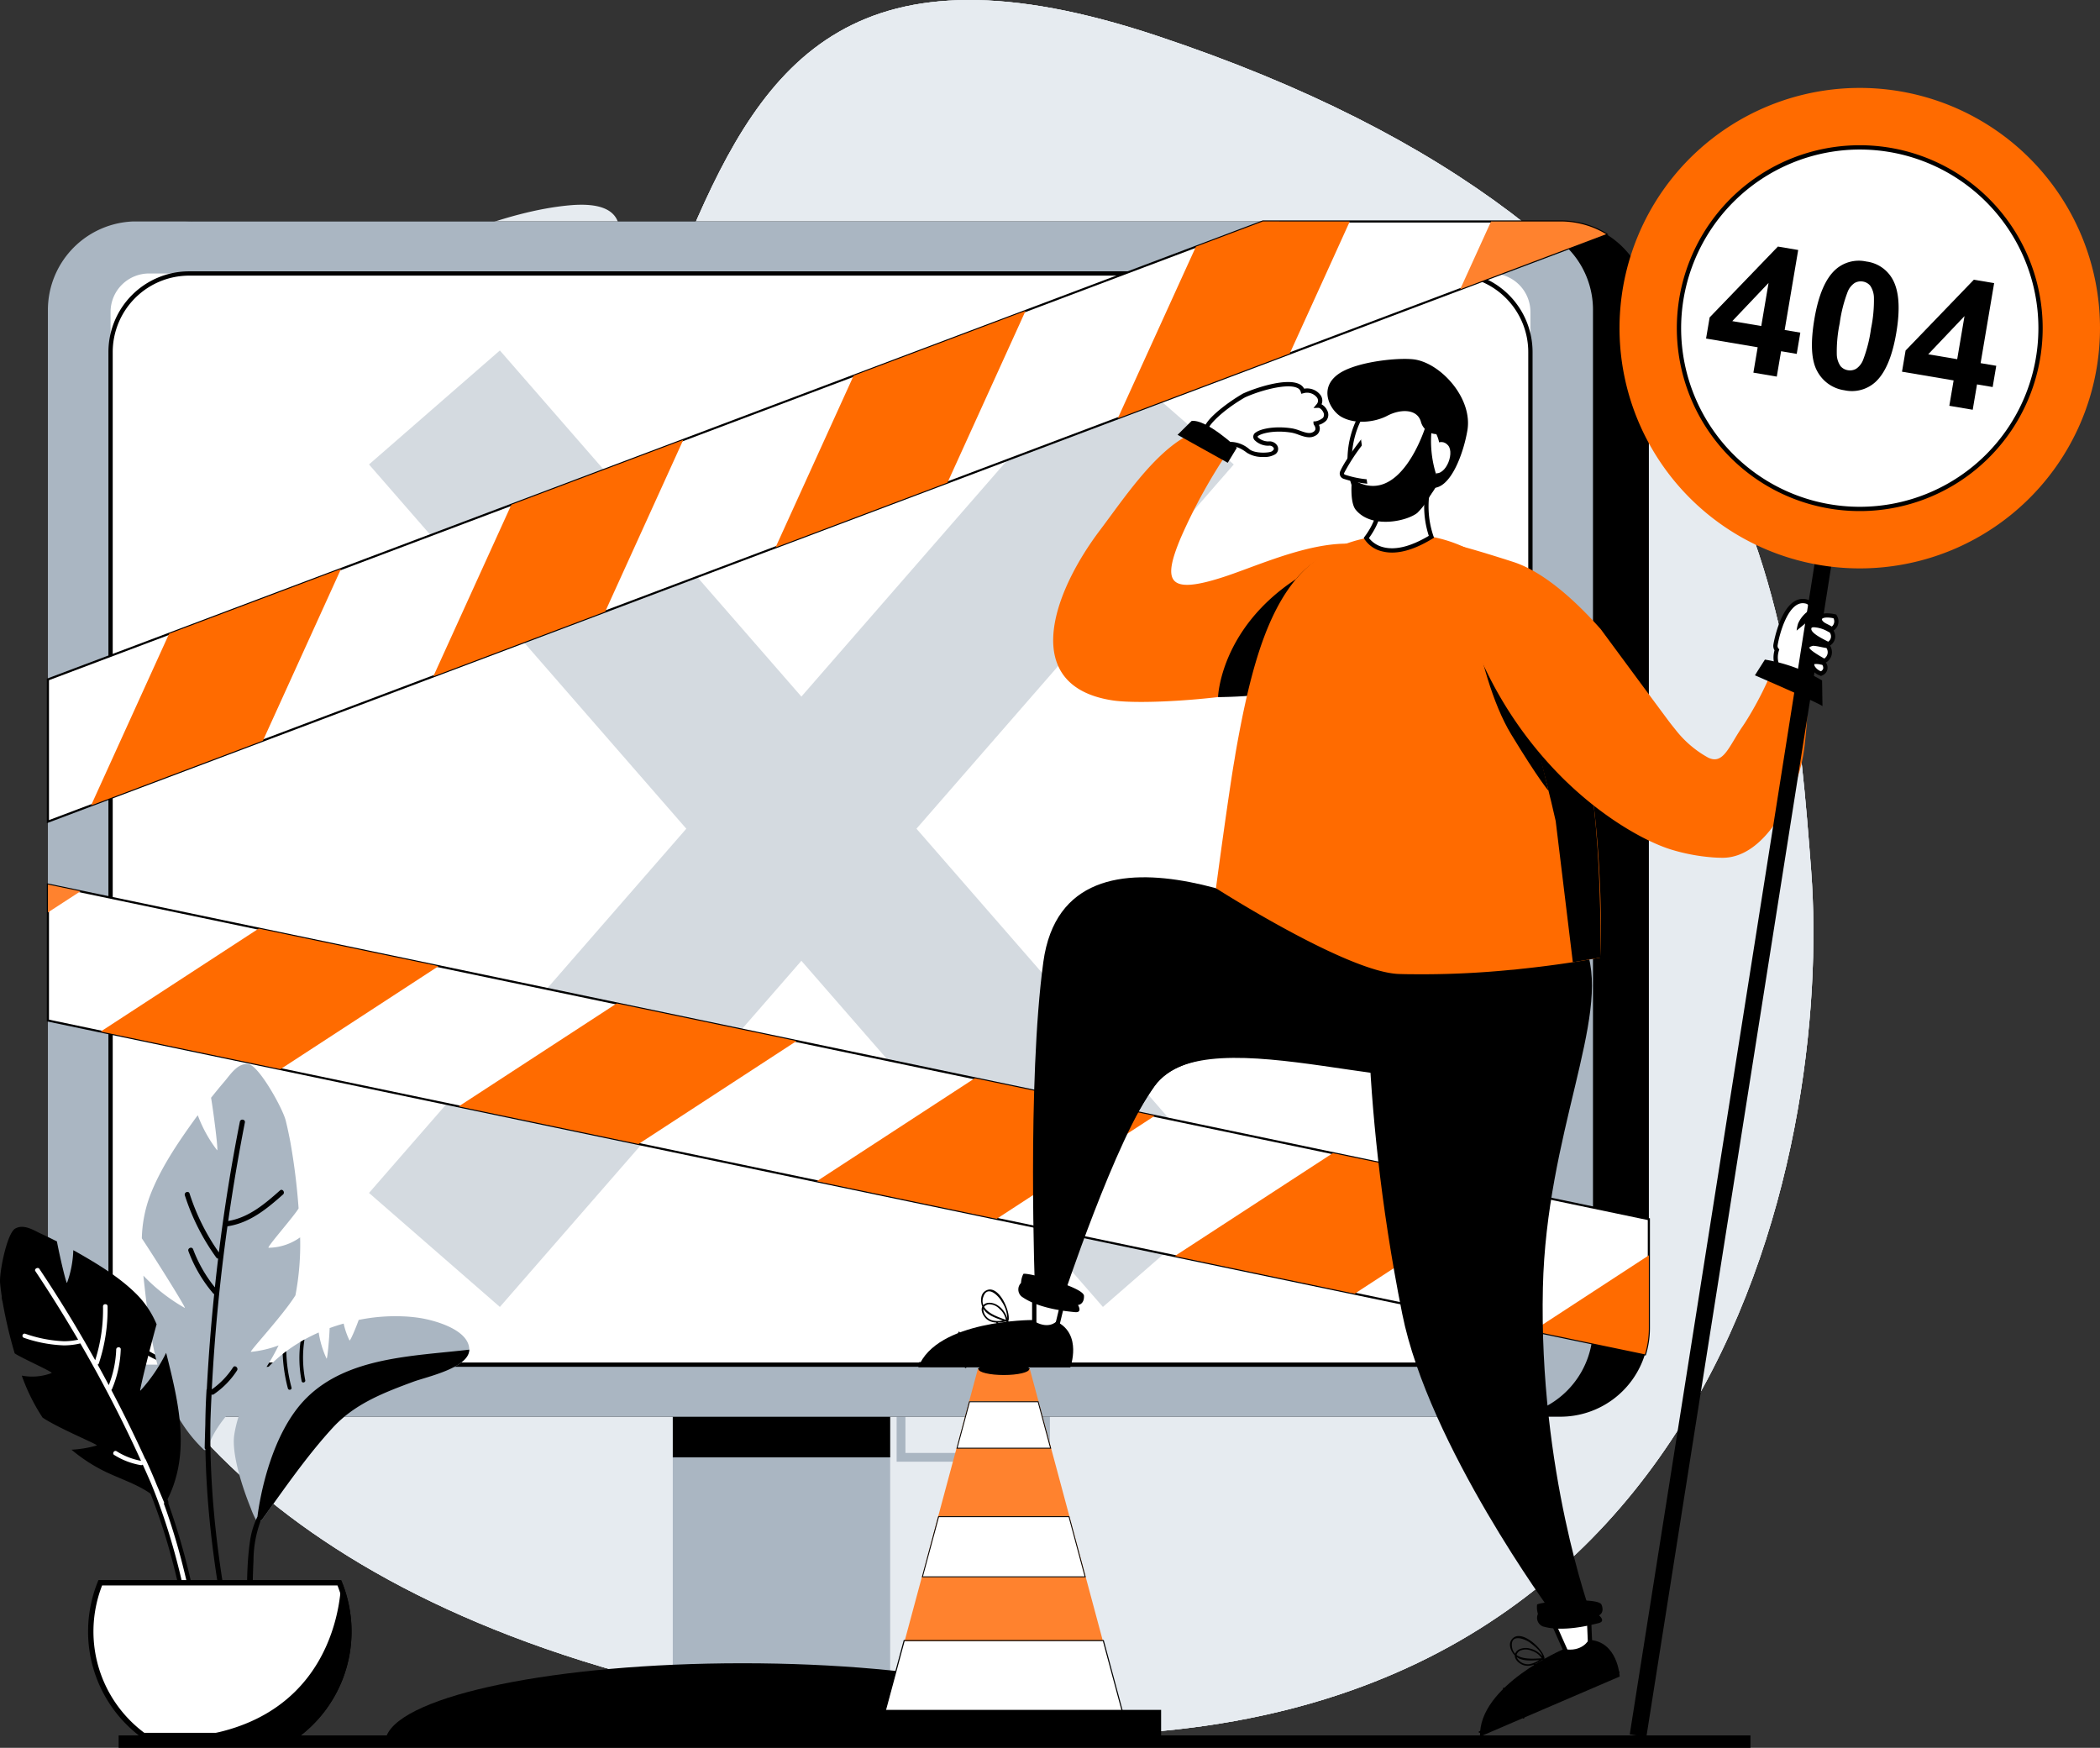 <svg id="Group_1236" data-name="Group 1236" xmlns="http://www.w3.org/2000/svg" xmlns:xlink="http://www.w3.org/1999/xlink" width="498.453" height="414.869" viewBox="0 0 498.453 414.869">
  <rect x="0" y="0" width="498.453" height="414.869" fill="#333333" stroke="none"/>
  <defs>
    <clipPath id="clip-path">
      <rect id="Rectangle_687" data-name="Rectangle 687" width="498.453" height="414.869" fill="none"/>
    </clipPath>
    <clipPath id="clip-path-3">
      <rect id="Rectangle_682" data-name="Rectangle 682" width="205.263" height="227.039" fill="none"/>
    </clipPath>
  </defs>
  <g id="Group_1235" data-name="Group 1235" clip-path="url(#clip-path)">
    <g id="Group_1234" data-name="Group 1234">
      <g id="Group_1233" data-name="Group 1233" clip-path="url(#clip-path)">
        <path id="Path_690" data-name="Path 690" d="M16.463,213.309c-19.893,37.961-5.285,73.909,2.865,94.022,16.8,41.467,73.17,94.61,208.31,103.885,174.028,11.942,200.435-139.344,195.519-204.5S410.688,56.051,267.885,8.507s-86.824,117.566-196.707,166c-19.511,8.6-44.743,19.772-54.716,38.8" transform="translate(6.74 0.001)" fill="#e6ebf0"/>
        <path id="Path_691" data-name="Path 691" d="M16.463,213.309c-19.893,37.961-5.285,73.909,2.865,94.022,16.8,41.467,73.17,94.61,208.31,103.885,174.028,11.942,200.435-139.344,195.519-204.5S410.688,56.051,267.885,8.507s-86.824,117.566-196.707,166c-19.511,8.6-44.743,19.772-54.716,38.8" transform="translate(6.74 0.001)" fill="#e6ebf0"/>
        <path id="Path_692" data-name="Path 692" d="M17.457,119.708a11.454,11.454,0,0,0,9.436,6.967c16.324,1.6,39.876-5.316,64.227-35.925,27.225-34.221,57.06-69.519,27.831-66.786S41.434,54.44,23.933,83.473c-10.748,17.832-9.24,29.719-6.475,36.235" transform="translate(16.076 24.785)" fill="#e6ebf0"/>
        <path id="Path_693" data-name="Path 693" d="M16.463,213.309c-19.893,37.961-5.285,73.909,2.865,94.022,16.8,41.467,73.17,94.61,208.31,103.885,174.028,11.942,200.435-139.344,195.519-204.5S410.688,56.051,267.885,8.507s-86.824,117.566-196.707,166c-19.511,8.6-44.743,19.772-54.716,38.8" transform="translate(6.74 0.001)" fill="#e6ebf0"/>
        <rect id="Rectangle_678" data-name="Rectangle 678" width="387.328" height="2.943" transform="translate(28.16 411.926)"/>
        <path id="Path_694" data-name="Path 694" d="M73.782,147.551H37.408V127.619H73.782Zm-34.29-2.086H71.7V129.7h-32.2Z" transform="translate(38.931 132.815)" fill="#aab6c2"/>
        <path id="Path_695" data-name="Path 695" d="M61.574,156.3H25.2V136.364H61.574Zm-34.29-2.086h32.2V138.448h-32.2Z" transform="translate(26.226 141.916)" fill="#aab6c2"/>
        <path id="Path_696" data-name="Path 696" d="M117.738,63.615H81.364V43.683h36.374Zm-34.29-2.084h32.2V45.769h-32.2Z" transform="translate(84.677 45.462)" fill="#aab6c2"/>
        <path id="Path_697" data-name="Path 697" d="M149.066,171.438H112.692V151.506h36.374Zm-34.29-2.086h32.2V153.59h-32.2Z" transform="translate(117.28 157.674)" fill="#aab6c2"/>
        <path id="Path_698" data-name="Path 698" d="M132.244,171.438H95.87V151.506h36.374Zm-34.29-2.086h32.2V153.59h-32.2Z" transform="translate(99.773 157.674)" fill="#aab6c2"/>
        <path id="Path_699" data-name="Path 699" d="M140.664,180.183H104.29V160.251h36.374ZM106.376,178.1h32.2V162.335h-32.2Z" transform="translate(108.536 166.776)" fill="#aab6c2"/>
        <path id="Path_700" data-name="Path 700" d="M134.542,108.178H98.166V88.246h36.376Zm-34.29-2.086h32.207V90.33H100.252Z" transform="translate(102.163 91.839)" fill="#aab6c2"/>
        <path id="Path_701" data-name="Path 701" d="M146.748,116.923H110.374V96.991h36.374Zm-34.288-2.086h32.2V99.075h-32.2Z" transform="translate(114.868 100.94)" fill="#aab6c2"/>
        <path id="Path_702" data-name="Path 702" d="M204.7,75.088H168.327V55.156H204.7ZM170.411,73h32.2V57.24h-32.2Z" transform="translate(175.18 57.402)" fill="#aab6c2"/>
        <path id="Path_703" data-name="Path 703" d="M187.878,75.088H151.5V55.156h36.374ZM153.59,73h32.2V57.24h-32.2Z" transform="translate(157.672 57.402)" fill="#aab6c2"/>
        <path id="Path_704" data-name="Path 704" d="M196.3,83.833H159.925V63.9H196.3Zm-34.29-2.084h32.2V65.987h-32.2Z" transform="translate(166.436 66.503)" fill="#aab6c2"/>
        <rect id="Rectangle_679" data-name="Rectangle 679" width="51.595" height="144.978" transform="translate(159.69 256.304)" fill="#aab6c2"/>
        <rect id="Rectangle_680" data-name="Rectangle 680" width="51.595" height="24.217" transform="translate(159.69 321.71)"/>
        <path id="Path_705" data-name="Path 705" d="M213.913,210.669c-3.9-9.646-40.218-17.209-84.475-17.209s-80.58,7.563-84.473,17.209Z" transform="translate(46.795 201.337)"/>
        <path id="Path_706" data-name="Path 706" d="M378.8,46.778V288.44a21.687,21.687,0,0,1-.918,6.226h-.02a21,21,0,0,1-20.081,14.8H33.1a20.486,20.486,0,0,1-7.612-1.428A21,21,0,0,1,12.082,288.44V46.778A20.951,20.951,0,0,1,20.1,30.269,20.651,20.651,0,0,1,31.834,25.8a12.541,12.541,0,0,1,1.267-.043H357.779a20.544,20.544,0,0,1,10.877,3.022h.02a21.1,21.1,0,0,1,10.122,18" transform="translate(12.574 26.808)"/>
        <path id="Path_707" data-name="Path 707" d="M372.309,46.778V288.44a18.987,18.987,0,0,1-.327,3.594,20.976,20.976,0,0,1-20.346,17.428,2.461,2.461,0,0,1-.367.018H26.612a21.019,21.019,0,0,1-20.448-16.1,20.712,20.712,0,0,1-.592-4.939V46.778A21.033,21.033,0,0,1,25.061,25.8c.51-.043,1.02-.043,1.551-.043H351.269a20.946,20.946,0,0,1,15.122,6.43h.02a20.864,20.864,0,0,1,5.9,14.589" transform="translate(5.799 26.808)" fill="#aab6c2"/>
        <path id="Rectangle_681" data-name="Rectangle 681" d="M9.137,0H327.875a9.137,9.137,0,0,1,9.137,9.137V249.87a9.137,9.137,0,0,1-9.137,9.137H9.138A9.138,9.138,0,0,1,0,249.869V9.137A9.137,9.137,0,0,1,9.137,0Z" transform="translate(26.246 64.914)" fill="#fff"/>
        <path id="Path_708" data-name="Path 708" d="M331.487,32.58a18.159,18.159,0,0,1,18.136,18.138V272.43a18.159,18.159,0,0,1-18.136,18.138H31.767a18.156,18.156,0,0,1-18.136-18.136V50.716A18.156,18.156,0,0,1,31.767,32.58Zm0-1.02H31.767A19.157,19.157,0,0,0,12.611,50.716V272.432a19.157,19.157,0,0,0,19.156,19.156h299.72a19.157,19.157,0,0,0,19.156-19.158V50.718A19.157,19.157,0,0,0,331.487,31.56" transform="translate(13.124 32.845)"/>
        <g id="Group_1232" data-name="Group 1232" transform="translate(87.584 83.184)" opacity="0.5">
          <g id="Group_1231" data-name="Group 1231">
            <g id="Group_1230" data-name="Group 1230" clip-path="url(#clip-path-3)">
              <path id="Path_709" data-name="Path 709" d="M248.181,67.821l-31.064-27.06L145.55,122.923,73.984,40.762,42.918,67.821l75.315,86.461L42.918,240.741,73.984,267.8l71.566-82.159L217.118,267.8l31.064-27.06-75.313-86.459Z" transform="translate(-42.918 -40.762)" fill="#aab6c2"/>
            </g>
          </g>
        </g>
        <path id="Path_710" data-name="Path 710" d="M385.573,182.314v25.856a21.687,21.687,0,0,1-.918,6.226h-.02l-12.652-2.633-13.938-2.92-2.918-.612-39.386-8.245-42.692-8.918-42.263-8.836h-.02l-25.284-5.285-17.407-3.653h-.02l-34.162-7.142-8.1-1.694h-.02l-42.692-8.918h-.02L60.794,146.7h-.02l-40.835-8.53-1.082-.222-.735-.163H18.1l-12.53-2.633V102.889l7.693,1.612h.02l5.571,1.165,1.082.222,35.672,7.449,42.671,8.918,42.284,8.857h.041l21.285,4.449,21.366,4.469h.02l42.284,8.836,42.671,8.938h.041l42.284,8.836,42.692,8.92h.02l4.694.978,14.346,3Z" transform="translate(5.799 107.078)" fill="#fff"/>
        <path id="Path_711" data-name="Path 711" d="M384.974,214.807l-.261-.006L355.2,208.636,5.448,135.517v-32.78l380.508,79.529v26.062a22,22,0,0,1-.929,6.3Zm-379.02-79.7,14.165,2.977L384.6,214.262a21.517,21.517,0,0,0,.845-5.934v-25.65L5.954,103.357Z" transform="translate(5.67 106.92)"/>
        <path id="Path_712" data-name="Path 712" d="M175.2,134.344l-37.5,24.442L95,149.86l37.5-24.442Z" transform="translate(98.865 130.524)" fill="#ff6b00"/>
        <path id="Path_713" data-name="Path 713" d="M133.539,125.635l-37.5,24.442-42.682-8.922,37.5-24.442Z" transform="translate(55.526 121.465)" fill="#ff6b00"/>
        <path id="Path_714" data-name="Path 714" d="M91.895,116.93l-37.5,24.442-42.682-8.924,37.5-24.44Z" transform="translate(12.188 112.405)" fill="#ff6b00"/>
        <path id="Path_715" data-name="Path 715" d="M13.287,104.491v.02h-.022l-7.691,5v-6.632Z" transform="translate(5.8 107.068)" fill="#ff822e"/>
        <path id="Path_716" data-name="Path 716" d="M205.821,146.009v17.285a21.687,21.687,0,0,1-.918,6.226h-.02l-12.652-2.633-13.938-2.92,14.265-9.306Z" transform="translate(185.551 151.954)" fill="#ff6b00"/>
        <path id="Path_717" data-name="Path 717" d="M216.839,143.047l-37.5,24.442-42.7-8.928,37.519-24.436Z" transform="translate(142.204 139.586)" fill="#ff6b00"/>
        <path id="Path_718" data-name="Path 718" d="M375.432,28.779l-9.02,3.408h-.022l-19.305,7.283h-.018l-6.285,2.388L300.332,57.1,259.517,72.491,219.134,87.715h-.022L178.3,103.122l-40.425,15.224-.02.018L97.058,133.752h-.02L56.63,148.975h-.018L43.041,154.1l-23.1,8.716-1.082.408-3.043,1.141L5.573,168.221V134.468l13.285-5,1.082-.408,14.387-5.43h.018l40.8-15.387L115.588,93l40.794-15.387,40.427-15.244,40.814-15.387h.02l24.876-9.389,15.528-5.857h.022l15.856-5.977h70.629a21.072,21.072,0,0,1,8.367,1.712,21.469,21.469,0,0,1,2.51,1.308" transform="translate(5.8 26.808)" fill="#fff"/>
        <path id="Path_719" data-name="Path 719" d="M5.448,168.718v-34.3l28.98-10.914L294.054,25.635h70.629a21.255,21.255,0,0,1,8.467,1.733,20.888,20.888,0,0,1,2.545,1.326l.439.267-9.569,3.608Zm.506-33.945v33.211l172.383-64.97L374.979,28.857a21.157,21.157,0,0,0-2.03-1.024,20.723,20.723,0,0,0-8.265-1.692H294.1Z" transform="translate(5.67 26.679)"/>
        <path id="Path_720" data-name="Path 720" d="M149.546,36.156,131.025,76.909,90.208,92.3l18.524-40.753Z" transform="translate(93.881 37.628)" fill="#ff6b00"/>
        <path id="Path_721" data-name="Path 721" d="M109.724,51.167,91.2,91.92,50.4,107.3,68.924,66.548Z" transform="translate(52.453 53.25)" fill="#ff6b00"/>
        <path id="Path_722" data-name="Path 722" d="M69.916,66.175,51.392,106.928l-40.8,15.381L29.116,81.556Z" transform="translate(11.023 68.869)" fill="#ff6b00"/>
        <path id="Path_723" data-name="Path 723" d="M204.484,28.779l-9.02,3.408h-.022l-19.305,7.283-6.3,2.388,1.775-3.9,5.549-12.2h16.45a21.072,21.072,0,0,1,8.367,1.712,21.47,21.47,0,0,1,2.51,1.308" transform="translate(176.748 26.808)" fill="#ff822e"/>
        <path id="Path_724" data-name="Path 724" d="M185.071,25.759,179.7,37.6,170.827,57.1,130.012,72.491l15.877-34.9,2.673-5.857,15.856-5.979Z" transform="translate(135.306 26.808)" fill="#ff6b00"/>
        <path id="Path_725" data-name="Path 725" d="M211.92,89.706a2.524,2.524,0,0,1-1.237-.365c-2.622-1.494-4.955-4.316-3.841-7.83a1.494,1.494,0,0,1-.314-1.231c.465-2.881,2.535-10.367,6.471-10.367a3.343,3.343,0,0,1,.931.135,1.4,1.4,0,0,1,.994,1.02,1.925,1.925,0,0,1-.533,1.765l-.255.247a5.943,5.943,0,0,0-1.779,2.343c-.025.071-.047.143-.065.212.5-.408.884-.731,1.026-.871l.149-.149.249-.016h.292l.229.324c.633,1.1,1.328,10.41-.486,13.55a2.094,2.094,0,0,1-1.831,1.233" transform="translate(214.914 72.759)" fill="#fff"/>
        <path id="Path_726" data-name="Path 726" d="M213.262,70.682a2.841,2.841,0,0,1,.786.116c.914.265.79,1.41.251,1.926a7.21,7.21,0,0,0-2.165,2.792,9.786,9.786,0,0,0-.345,1.663c1-.824,1.912-1.557,2.149-1.794a.047.047,0,0,1,.039-.018c.612,0,1.806,14.087-1.8,14.087a2.034,2.034,0,0,1-.988-.3c-2.516-1.435-4.761-4.161-3.5-7.536a.96.96,0,0,1-.4-1c.41-2.543,2.388-9.942,5.969-9.942m0-1.02c-5.173,0-6.959,10.691-6.975,10.8a2.025,2.025,0,0,0,.257,1.4c-1.029,3.688,1.408,6.622,4.145,8.181a3.039,3.039,0,0,0,1.492.433c2.318,0,3.5-2.959,3.506-8.793.01-6.879-.973-7.306-1.594-7.332.2-.212.422-.42.651-.639l.261-.251a2.418,2.418,0,0,0,.673-2.253,1.9,1.9,0,0,0-1.347-1.39,3.786,3.786,0,0,0-1.069-.155" transform="translate(214.655 72.498)"/>
        <path id="Path_727" data-name="Path 727" d="M160.359,243.746H102.593l.957-3.555,4.4-16.326,4.077-15.152,3.9-14.489,4.316-16.038,3.022-11.234,2.092-7.761h12.287l2.086,7.761,3.016,11.234,4.31,16.038,3.892,14.489,4.071,15.152,4.385,16.326Z" transform="translate(106.77 165.673)" fill="#ff822e"/>
        <rect id="Rectangle_683" data-name="Rectangle 683" width="12.287" height="0.155" transform="translate(232.127 324.788)"/>
        <rect id="Rectangle_684" data-name="Rectangle 684" width="75.137" height="7.532" transform="translate(200.463 405.863)"/>
        <path id="Path_728" data-name="Path 728" d="M111.241,174.106l3.126-11.1,16.36.08,2.877,11.018Z" transform="translate(115.771 169.645)" fill="#fff"/>
        <path id="Path_729" data-name="Path 729" d="M130.563,163.208l2.9,10.8H111.523l2.908-10.8Zm.165-.214H114.265l-3.024,11.234h22.5Z" transform="translate(115.77 169.63)"/>
        <path id="Path_730" data-name="Path 730" d="M107.214,190.725l4.006-14.352,31.027.08L146,190.725Z" transform="translate(111.579 183.553)" fill="#fff"/>
        <path id="Path_731" data-name="Path 731" d="M142.082,176.573l3.775,14.058H107.5l3.786-14.058Zm.165-.214H111.116l-3.9,14.489h38.923Z" transform="translate(111.579 183.539)"/>
        <path id="Path_732" data-name="Path 732" d="M102.979,207.4l4.441-16.489,47.2-.1,4.555,16.585Z" transform="translate(107.171 198.589)" fill="#fff"/>
        <path id="Path_733" data-name="Path 733" d="M154.7,191.015l4.388,16.326H103.235l4.4-16.326Zm.2-.259H107.43l-.051.192-4.4,16.326-.088.327h56.532l-.088-.327-4.388-16.326Z" transform="translate(107.085 198.523)"/>
        <path id="Path_734" data-name="Path 734" d="M125.856,159.963c0,.782-2.7,1.414-6.026,1.414s-6.024-.633-6.024-1.414,2.7-1.416,6.024-1.416,6.026.633,6.026,1.416" transform="translate(118.44 165.002)"/>
        <path id="Path_735" data-name="Path 735" d="M228.374,146.589c-11.42,11.593-65.636-13.312-79.382,5.018-9.147,12.193-21.948,51.022-21.948,51.022l-6.422-2.316s-1.912-49.606,1.977-78.165c5.487-40.043,65.376-7.908,65.376-7.908s10.2,3.057,18.74,5.867c.31.112,23.74,24.362,21.658,26.482" transform="translate(125.045 106.195)"/>
        <path id="Path_736" data-name="Path 736" d="M146.361,144.59c-13.242,19.162-21.948,51.022-21.948,51.022s-7.006-25.8,7.155-65.395c12.577-35.157,75.506-16.922,78.359-15.044,8.865,5.828,15.816,24.4,15.816,24.4-11.418,11.593-67.156-12.667-79.382,5.018" transform="translate(127.675 113.211)"/>
        <path id="Path_737" data-name="Path 737" d="M180.415,189.955l4.418,9.928,4.939-1.235-.52-12.075Z" transform="translate(187.761 194.17)" fill="#fff"/>
        <path id="Path_738" data-name="Path 738" d="M184.891,200.856l-4.812-10.814,10-3.826.569,13.2Zm-3.441-10.244,4.024,9.044,4.118-1.031-.469-10.95Z" transform="translate(187.411 193.798)"/>
        <path id="Path_739" data-name="Path 739" d="M159.381,108.375s-2.771,37.743,7.916,91.2c6.238,31.2,35.584,71.052,35.584,71.052h9.132s-12.324-33.729-11.328-77.308c.841-36.588,15.979-63.94,10.424-79.908-2.732-7.849-51.728-5.039-51.728-5.039" transform="translate(165.534 112.278)"/>
        <path id="Path_740" data-name="Path 740" d="M180.233,192.348a2.2,2.2,0,0,1-1.216-2.984,5.529,5.529,0,0,1-.21-2.182c.21-.688,14.528-1.949,15.309,0s-.61,2.524-.61,2.524,1.737,1.377-.084,1.839-8.416,2.179-13.189.8" transform="translate(186.024 193.722)"/>
        <path id="Path_741" data-name="Path 741" d="M192,192.924s-20.311,8.724-19.85,20.762l33.143-14.24s-.408-8.42-7.351-8.708c0,0-1.477,2.994-5.943,2.186" transform="translate(179.155 198.504)"/>
        <path id="Path_742" data-name="Path 742" d="M205.157,194.427l-22.8,9.8a15.43,15.43,0,0,0-4.322-5.92c-.186-.155-.406.149-.222.3a14.993,14.993,0,0,1,4.2,5.765L172.1,208.63a.188.188,0,0,0,.149.345l9.908-4.255c.1.261.229.506.316.778.076.229.422.08.345-.149-.088-.269-.216-.514-.318-.777l22.809-9.8a.188.188,0,0,0-.149-.345" transform="translate(178.991 202.325)"/>
        <path id="Path_743" data-name="Path 743" d="M183.747,195.673a.157.157,0,0,0,.076-.161c-.347-2.257-6-7.442-7.936-4.157-.661,1.122.043,2.671.9,3.571-.033,1.124,1.257,2.073,2.224,2.33a3.661,3.661,0,0,0,2.273-.18.141.141,0,0,0,.1.124,4.78,4.78,0,0,1,3.171,2.965c.084.227.429.078.345-.147a5.136,5.136,0,0,0-3.232-3.108,11.375,11.375,0,0,0,1.651-.965l.057-.006c.014,0,.018-.01.027-.014.018.016.037.039.061.043.008,0,.014.016.029.018a4.914,4.914,0,0,1,3.571,3.179c.086.224.427.076.347-.149a5.284,5.284,0,0,0-3.671-3.345m-7.655-3c-.251-3.033,3.161-1.694,4.445-.7,1.045.806,2.373,1.826,2.8,3.149a5.4,5.4,0,0,0-3.175-1.906c-1.1-.265-2.871.045-3.29,1.284a2.867,2.867,0,0,1-.775-1.826m7.073,2.9c-1.792.11-4.473.339-5.973-.792a1.641,1.641,0,0,1,1.165-1.133,3.315,3.315,0,0,1,2.39.139,4.438,4.438,0,0,1,2.418,1.786m-2.769,1.367a2.944,2.944,0,0,1-3.122-1.5c-.02-.051-.006-.086-.018-.135,1.382,1,3.563.824,5.312.686a5.73,5.73,0,0,1-2.171.945" transform="translate(182.776 198.042)"/>
        <path id="Path_744" data-name="Path 744" d="M120.3,149.691l0,10.465,5.085.182,2.433-10.026Z" transform="translate(125.194 155.785)" fill="#fff"/>
        <path id="Path_745" data-name="Path 745" d="M126.044,161.143l-6-.214,0-11.51,8.665.712Zm-4.975-1.2,4.177.149,2.194-9.04-6.373-.526Z" transform="translate(124.934 155.503)"/>
        <path id="Path_746" data-name="Path 746" d="M133.849,153.538s-22.7-.022-27.042,11.216l36.072.043s2.955-7.9-3.3-10.908c0,0-1.951,2.157-5.728-.351" transform="translate(111.156 159.789)"/>
        <path id="Path_747" data-name="Path 747" d="M143.018,162.162l-24.815-.029a15.4,15.4,0,0,0-1.626-7.145c-.108-.214-.433-.027-.324.188a14.981,14.981,0,0,1,1.575,6.955l-10.789-.012a.189.189,0,0,0,0,.378l10.779.012c-.006.282.01.557-.012.839-.025.243.351.241.373,0,.024-.282.006-.559.018-.841l24.823.031a.189.189,0,0,0,0-.378" transform="translate(111.208 161.201)"/>
        <path id="Path_748" data-name="Path 748" d="M120.486,157.507a.16.16,0,0,0,.135-.12c.575-2.212-2.563-9.208-5.641-6.959-1.051.769-1.02,2.473-.586,3.639-.473,1.018.337,2.4,1.122,3.02a3.628,3.628,0,0,0,2.159.731.149.149,0,0,0,.045.161,4.783,4.783,0,0,1,1.739,3.979c-.012.241.363.241.378,0a5.145,5.145,0,0,0-1.741-4.134,11.3,11.3,0,0,0,1.9-.235l.055.018c.012.006.02,0,.031,0a.2.2,0,0,0,.037.061c.008.008.008.022.02.029a4.912,4.912,0,0,1,2.022,4.332c-.014.241.361.241.378,0a5.279,5.279,0,0,0-2.051-4.52m-5.841-5.783c.969-2.884,3.575-.3,4.359,1.114a7.5,7.5,0,0,1,1.324,4,5.443,5.443,0,0,0-2.165-3.012c-.906-.678-2.657-1.092-3.526-.12a2.862,2.862,0,0,1,.008-1.984m5.345,5.465c-1.69-.606-4.239-1.457-5.169-3.09a1.641,1.641,0,0,1,1.518-.582,3.322,3.322,0,0,1,2.137,1.075,4.42,4.42,0,0,1,1.514,2.6m-3.081.161a2.943,2.943,0,0,1-2.275-2.61.837.837,0,0,1,.035-.133c.873,1.461,2.947,2.169,4.61,2.735a5.829,5.829,0,0,1-2.369.008" transform="translate(118.756 156.094)"/>
        <path id="Path_749" data-name="Path 749" d="M119.224,153.556a2.193,2.193,0,0,1-.131-3.216,5.469,5.469,0,0,1,.537-2.124c.433-.573,14.332,3.082,14.407,5.181s-1.426,2.169-1.426,2.169,1.163,1.882-.7,1.7-8.657-.794-12.683-3.708" transform="translate(123.256 154.188)"/>
        <path id="Path_750" data-name="Path 750" d="M166.867,49.779c1.041-.043,2.579,1.971,1.51,3.22a4.3,4.3,0,0,1-2.12,1.006c.006.078,1.284,1.559-.418,2.506-1.518.841-3.535-.549-5.159-.818-4.834-.8-8.573.408-8.718,1.349-.135.882,1.988,1.865,3.1,1.739a1.663,1.663,0,0,1,1.61.692c.412.682.01,1.153-.449,1.514-.794.622-4.463.727-5.967-.424-6.161-4.714-6.616,2.953-9.906-5.059-.469-1.143,3.559-5.049,8.9-8.144,4.255-1.947,13.02-4.347,13.952-1.018,2.769-.706,5.149,1.673,3.661,3.439" transform="translate(146.026 46.504)" fill="#fff"/>
        <path id="Path_751" data-name="Path 751" d="M154.094,62.22a6.871,6.871,0,0,1-3.89-.992c-2.624-2.01-4.081-1.61-5.255-1.294-1.943.531-3.053.308-4.814-3.977-.755-1.845,4.81-6.281,9.122-8.779,3.02-1.384,10.181-3.739,13.289-2.288a2.517,2.517,0,0,1,1.235,1.126,3.984,3.984,0,0,1,3.932,1.58,2.251,2.251,0,0,1,.2,2.131,3.183,3.183,0,0,1,1.314,1.4,2.182,2.182,0,0,1-.2,2.467,4.051,4.051,0,0,1-1.743,1.01,1.894,1.894,0,0,1-.937,2.618c-1.226.678-2.657.169-3.912-.286a9.609,9.609,0,0,0-1.577-.473c-4.671-.771-7.914.408-8.134.939a.6.6,0,0,0,.163.239,3.751,3.751,0,0,0,2.377.9,2.159,2.159,0,0,1,2.106.937,1.533,1.533,0,0,1-.571,2.177,5.016,5.016,0,0,1-2.7.571m-7.571-3.575a7.061,7.061,0,0,1,4.3,1.773c1.363,1.041,4.783.865,5.343.429.527-.416.467-.616.327-.849a1.163,1.163,0,0,0-1.114-.451,4.582,4.582,0,0,1-3.23-1.2,1.179,1.179,0,0,1,.167-1.961c1.288-.937,4.775-1.577,8.7-.933a10.51,10.51,0,0,1,1.757.52c1.106.4,2.243.812,3.073.353a1.119,1.119,0,0,0,.6-.643,1.507,1.507,0,0,0-.312-1.049l-.073-.114-.059-.227-.027-.51.51-.024a3.931,3.931,0,0,0,1.757-.829,1.228,1.228,0,0,0,.063-1.359c-.29-.6-.841-1.035-1.165-1.02l-1.155.047.745-.886a1.258,1.258,0,0,0,.114-1.571,2.982,2.982,0,0,0-3.259-1.043l-.482.122-.135-.48a1.432,1.432,0,0,0-.855-.924c-2.4-1.12-8.744.6-12.393,2.269-5.659,3.279-8.787,6.818-8.642,7.491,1.608,3.92,2.277,3.735,3.6,3.373a6.794,6.794,0,0,1,1.843-.3" transform="translate(145.769 46.244)"/>
        <path id="Path_752" data-name="Path 752" d="M136.306,114.062c-21.385-3.477-14.409-24.864-2.669-40.4,5.438-7.2,12.434-17.805,20.419-22.246,5.447-3.026,5.416-.224,10.8,2.41A129.989,129.989,0,0,0,152.7,75.7c-4.2,10.12-3.141,13.467,10.248,9.108,11.822-3.847,33.635-14.879,43.012-1.4,18.564,26.693-57.058,32.862-69.654,30.652" transform="translate(127.485 52.142)" fill="#ff6b00"/>
        <path id="Path_753" data-name="Path 753" d="M141.673,99.455s.461-16.152,18.507-28.013c0,0,7.451-10.046,20.37-7.642,0,0,.414,29.066-14.058,32.594a109.382,109.382,0,0,1-24.819,3.061" transform="translate(147.441 66.01)"/>
        <path id="Path_754" data-name="Path 754" d="M232.617,162.633c-6.592,1.169-12.828,2.035-18.732,2.647-.865.1-1.706.206-2.547.253a215.693,215.693,0,0,1-23.77,1.02c-.894,0-1.782-.024-2.647-.051-12.218-.333-43.49-20.358-43.49-20.358.639-4.912,2.965-21.868,4.188-29.3.155-.89.308-1.757.431-2.6,1.888-10.867,3.949-19.954,6.647-27.309.306-.814.61-1.629.941-2.418,5.932-14.456,14.814-21.66,30.57-22.321a33.494,33.494,0,0,1,25.427,9.316c.5.457,1.014.967,1.5,1.475,5.239,5.471,9.238,12.624,12.267,20.515.277.763.586,1.553.841,2.343a141.541,141.541,0,0,1,6.565,28.607c.1.812.2,1.629.331,2.42.814,7,1.249,13.591,1.451,19.138.055.89.076,1.759.1,2.6.229,8.475-.076,14.026-.076,14.026" transform="translate(147.19 64.689)" fill="#ff6b00"/>
        <path id="Path_755" data-name="Path 755" d="M188.5,146.082l6.5-1.075s1.288-46.834-8.853-65.923l-8.551,6.959s4.3,15.167,6.838,26.542Z" transform="translate(184.823 82.303)"/>
        <path id="Path_756" data-name="Path 756" d="M171.121,64.057s1.567,24.025,17.193,48.183l2.208,9.246s-2.237-2.51-8.849-13.385c-8.949-14.714-11.567-44.469-11.567-44.469Z" transform="translate(177.033 66.224)"/>
        <path id="Path_757" data-name="Path 757" d="M158.918,69.189S162.744,76,174.366,68.9a22.212,22.212,0,0,1-.51-12.667l-11.83,2.886s1.143,4.432-3.108,10.073" transform="translate(165.388 58.519)" fill="#fff"/>
        <path id="Path_758" data-name="Path 758" d="M165.336,73a9.319,9.319,0,0,1-2.355-.29,6.859,6.859,0,0,1-4.2-2.916l-.165-.288.2-.267c4.032-5.351,3.03-9.6,3.02-9.64l-.127-.5L174.9,55.886l-.243.845a21.887,21.887,0,0,0,.5,12.344l.151.394-.361.22C171.338,71.9,168.118,73,165.336,73m-5.481-3.443a6.213,6.213,0,0,0,3.414,2.171c2.9.743,6.528-.163,10.791-2.7a22.753,22.753,0,0,1-.6-11.746l-10.536,2.571c.175,1.331.275,5.106-3.067,9.7" transform="translate(165.078 58.161)"/>
        <path id="Path_759" data-name="Path 759" d="M251.354,113.218c.141-.908.286-1.818.39-2.728l-.014-.02a91.6,91.6,0,0,0,.678-11.4l-2.149-1.892-2.167-1.91-3.677-3.235a81.926,81.926,0,0,1-6.2,12.379c-.449.735-.922,1.484-1.426,2.194-3.151,4.7-4.443,8.9-8.006,7.155a25.277,25.277,0,0,1-7.8-6.7c-.541-.661-1.063-1.32-1.582-2.008-2.635-3.528-16.087-21.754-16.087-21.754-6.4-7.232-13.824-13.742-20.807-15.993-9.214-2.971-12.765-3.826-12.767-3.826,1.647,8.5,1.945,19.856,4.953,26.6q.652,1.534,1.382,2.986a93.524,93.524,0,0,0,17.2,24.556c.729.749,1.455,1.475,2.179,2.153,9.8,9.346,19.489,14.287,24.668,15.846a45.373,45.373,0,0,0,9.449,1.8c.9.08,1.765.112,2.608.118,10.579.051,17.673-15.609,19.175-24.323" transform="translate(176.653 66.067)" fill="#ff6b00"/>
        <path id="Path_760" data-name="Path 760" d="M220.057,81.671a39.037,39.037,0,0,0-13.571-4.951l-2.369,3.728s15.128,6.545,16.038,7.322Z" transform="translate(212.428 79.844)"/>
        <path id="Path_761" data-name="Path 761" d="M151.047,55.322s-7.253-6.84-10.753-6.343l-3.33,3.288L148.876,58.9Z" transform="translate(142.54 50.946)"/>
        <path id="Path_762" data-name="Path 762" d="M171.8,44.964c6.034,1.333,9.412,9.267,7.547,17.722s-8.271,14.228-14.307,12.9-9.41-9.267-7.545-17.724,8.275-14.226,14.305-12.9" transform="translate(163.37 46.597)" fill="#fff"/>
        <path id="Path_763" data-name="Path 763" d="M167.033,76.543a8.6,8.6,0,0,1-1.847-.2c-6.3-1.39-9.857-9.614-7.934-18.332s8.616-14.673,14.914-13.285,9.859,9.614,7.934,18.328c-1.737,7.867-7.357,13.489-13.067,13.489m3.269-31c-5.234,0-10.422,5.3-12.052,12.689-1.8,8.169,1.408,15.844,7.157,17.115S177.3,71,179.1,62.836s-1.406-15.844-7.155-17.113a7.632,7.632,0,0,0-1.645-.18" transform="translate(163.112 46.339)"/>
        <path id="Path_764" data-name="Path 764" d="M161.527,50.966s-4.063,5.085-5.379,8.059a.808.808,0,0,0,.52,1.108,23.946,23.946,0,0,0,5.592,1.126c1.684-.11-.733-10.293-.733-10.293" transform="translate(162.432 53.041)" fill="#fff"/>
        <path id="Path_765" data-name="Path 765" d="M162.336,62.353a26.287,26.287,0,0,1-5.551-1.151,1.331,1.331,0,0,1-.835-.714,1.315,1.315,0,0,1-.008-1.092c1.326-3,5.279-7.961,5.447-8.171l.653-.816.241,1.018c.5,2.1,2.041,9.065.959,10.53a.909.909,0,0,1-.688.39c-.069.006-.143.006-.218.006m-.806-9.646a45.5,45.5,0,0,0-4.655,7.1.288.288,0,0,0,0,.247.3.3,0,0,0,.2.165,23.255,23.255,0,0,0,5.416,1.108c.41-.457,0-4.3-.957-8.624" transform="translate(162.172 52.461)"/>
        <path id="Path_766" data-name="Path 766" d="M180.249,59.6a3.964,3.964,0,0,1-3.69-3.033c-.969-3.1-5.014-2.881-7.938-1.335s-7.663,2.133-10.942.247c-2.508-1.441-5.5-6.536-.841-10.024,4.237-3.167,15.142-4.165,18.552-3.526,6.192,1.163,13.51,9.275,12.228,16.8-.9,5.308-3.89,13.744-8.21,13.64,1.118-5.583,2.586-9.228.841-12.769" transform="translate(160.679 43.448)"/>
        <path id="Path_767" data-name="Path 767" d="M167.069,52.688s2.306-2.49,4.069-.5-.949,8.328-3.959,6.23-.11-5.732-.11-5.732" transform="translate(172.563 53.511)" fill="#fff"/>
        <path id="Path_768" data-name="Path 768" d="M175.88,66.075a9.023,9.023,0,0,0,1.361-5.157A26.373,26.373,0,0,1,176.26,50.1c.129-1.018-1.469-.42-1.469-.42S168.709,69.6,157.316,62.147c0,0-.629,5.485.894,7.338,3.737,4.555,12.065,2.751,14.607.743a16.668,16.668,0,0,0,3.063-4.153" transform="translate(163.587 51.521)"/>
        <rect id="Rectangle_685" data-name="Rectangle 685" width="359.017" height="3.989" transform="matrix(0.156, -0.988, 0.988, 0.156, 386.835, 411.673)"/>
        <path id="Path_769" data-name="Path 769" d="M302.414,67.249a57.023,57.023,0,1,1-57.022-57.022,57.02,57.02,0,0,1,57.022,57.022" transform="translate(196.038 10.643)" fill="#ff6b00"/>
        <path id="Path_770" data-name="Path 770" d="M238.194,102.96A42.909,42.909,0,1,1,281.1,60.052a42.957,42.957,0,0,1-42.906,42.908" transform="translate(203.237 17.84)" fill="#fff"/>
        <path id="Path_771" data-name="Path 771" d="M238.454,17.913a42.4,42.4,0,1,1-42.4,42.4,42.444,42.444,0,0,1,42.4-42.4m0-1.02A43.419,43.419,0,1,0,281.87,60.311a43.418,43.418,0,0,0-43.416-43.418" transform="translate(202.977 17.581)"/>
        <path id="Path_772" data-name="Path 772" d="M158.178,50.4l1.78,12.542,3.3-.433.1-2.769.022-9.634Z" transform="translate(164.618 52.141)" fill="#fff"/>
        <path id="Path_773" data-name="Path 773" d="M217.087,73.34a2.065,2.065,0,0,0-.19-1.263l-.139-.261a8.566,8.566,0,0,0-1.673-.233c-2.418-.071-2.49,1.486-.5,2.449.524.255,1.018.518,1.469.775a2.031,2.031,0,0,0,1.033-1.467m-1,2.247a1.648,1.648,0,0,0-.163-.308c-.271-.143-.584-.31-.908-.488-1.126-.624-3.747-1.363-4.208-.52-.882,1.577,2.388,3.088,4.381,4.122a2.019,2.019,0,0,0,.9-2.806m-.553,5.1a2.308,2.308,0,0,0-.3-1.547l-.18-.284c-1.192-.139-3.051-.684-3.628-.539-3.181.794.639,2.833,2.808,4.079a2.3,2.3,0,0,0,1.3-1.71M214.161,83a1.307,1.307,0,0,0-.118-.145c-1.431-.237-3.165-.759-2.551.924a3.624,3.624,0,0,0,1.963,1.622,1.5,1.5,0,0,0,.706-2.4" transform="translate(218.767 74.495)" fill="#fff"/>
        <path id="Path_774" data-name="Path 774" d="M213.72,86.219l-.218-.1a3.936,3.936,0,0,1-2.224-1.9,1.505,1.505,0,0,1,.075-1.467,1.791,1.791,0,0,1,1.675-.359c-1.924-1.137-3.2-2.071-3.057-3.073.12-.867,1.226-1.143,1.59-1.233a5.781,5.781,0,0,1,2.124.222c-1.443-.775-2.879-1.692-3.206-2.769a1.584,1.584,0,0,1,.143-1.255,1.151,1.151,0,0,1,.741-.549,4.256,4.256,0,0,1,2,.086,1.5,1.5,0,0,1-.4-1.326c.09-.365.5-1.222,2.394-1.153a8.971,8.971,0,0,1,1.775.245l.22.051.247.465a2.577,2.577,0,0,1,.241,1.575,2.53,2.53,0,0,1-1.145,1.747,2.151,2.151,0,0,1,.106.224A2.517,2.517,0,0,1,215.838,79l.078.122a2.821,2.821,0,0,1,.367,1.9,2.792,2.792,0,0,1-1.418,2,1.985,1.985,0,0,1-.929,3.09Zm-1.6-2.818a1.105,1.105,0,0,0,.1.461,2.832,2.832,0,0,0,1.479,1.233,1.092,1.092,0,0,0,.539-.61,1.224,1.224,0,0,0-.214-.908l-.32-.059a4.113,4.113,0,0,0-1.584-.116m-.186-4.353a.424.424,0,0,0-.126.012c-.765.19-.841.39-.841.392-.078.563,2.555,2.065,3.42,2.559l.108.063a1.785,1.785,0,0,0,.561-2.424l-.045-.073c-.422-.061-.9-.159-1.375-.255a12.19,12.19,0,0,0-1.7-.273m.12-4.4a1.508,1.508,0,0,0-.412.047.3.3,0,0,0-.143.069.579.579,0,0,0-.055.48c.284.935,2.375,2.006,3.759,2.714l.218.114a1.505,1.505,0,0,0,.457-2.028l-.006-.012c-.02-.049-.039-.088-.055-.12-.245-.127-.514-.273-.792-.427a7.443,7.443,0,0,0-2.971-.837m3.124-2.31c-.835,0-1.2.227-1.239.39-.051.208.261.688,1.12,1.1q.649.318,1.231.643a1.535,1.535,0,0,0,.555-.961v0a1.556,1.556,0,0,0-.141-.953l-.029-.049a8.118,8.118,0,0,0-1.355-.169c-.049,0-.1,0-.143,0" transform="translate(218.509 74.238)"/>
        <path id="Path_775" data-name="Path 775" d="M209.667,58.607l1.018-6.022-12.25-2.073.851-5.022,16.2-16.811,4.818.814-3.212,18.989,3.714.629-.853,5.043-3.714-.629-1.02,6.022Zm1.871-11.067,1.73-10.228-8.61,9.065Z" transform="translate(206.514 29.846)"/>
        <path id="Path_776" data-name="Path 776" d="M223.64,30.5a8.289,8.289,0,0,1,6.273,4.255q2.3,4.166.857,12.683-1.436,8.491-5,11.71a8.286,8.286,0,0,1-7.3,1.916,8.687,8.687,0,0,1-6.473-4.551q-2.109-3.808-.651-12.426,1.433-8.455,5-11.671a8.286,8.286,0,0,1,7.3-1.916m-.806,4.757a2.9,2.9,0,0,0-1.969.351,4.514,4.514,0,0,0-1.669,2.163,33.318,33.318,0,0,0-1.859,7.391,32.992,32.992,0,0,0-.694,7.328,5.145,5.145,0,0,0,.894,2.851,2.882,2.882,0,0,0,1.737.963,2.912,2.912,0,0,0,1.971-.347,4.519,4.519,0,0,0,1.667-2.165,32.921,32.921,0,0,0,1.855-7.371,33,33,0,0,0,.694-7.328,5.233,5.233,0,0,0-.89-2.859,2.877,2.877,0,0,0-1.737-.978" transform="translate(219.328 31.573)"/>
        <path id="Path_777" data-name="Path 777" d="M232.457,62.463l1.018-6.022-12.25-2.073.851-5.022,16.2-16.811,4.818.814-3.212,18.989,3.714.629-.853,5.043-3.714-.626L238.01,63.4ZM234.328,51.4l1.733-10.23-8.612,9.067Z" transform="translate(230.232 33.859)"/>
        <path id="Path_778" data-name="Path 778" d="M46.58,167.376a13.168,13.168,0,0,0,7.489-2.469,64.036,64.036,0,0,1-1.114,13.756c-2.941,4.745-11.106,13.469-10.555,13.42a26.458,26.458,0,0,0,6.553-1.528,48.594,48.594,0,0,1-4.992,8.161C40,204,34.36,208.221,32.216,214.668a.409.409,0,0,1-.247.282.468.468,0,0,1-.773.343c-10.653-10.116-12.557-25.484-14.122-39.339-.073-.657-.147-1.3-.208-1.963a42.633,42.633,0,0,0,9.82,7.663c.516.284-6.673-11.218-10.189-16.518a31.081,31.081,0,0,1,1.833-9.838c2.494-6.677,6.769-12.93,10.918-18.681.167-.237.361-.465.527-.7a31.831,31.831,0,0,0,4.585,8.3c.341.447-.755-8.41-1.428-12.452,1.039-1.292,2.082-2.586,3.163-3.834,1.424-1.675,3.175-4.514,5.726-4.135,2.475.349,8.116,10.485,8.83,13.385.31,1.239.584,2.5.837,3.771.122.543.222,1.1.32,1.647a152.285,152.285,0,0,1,1.9,15.43c-.175.275-.351.549-.549.812-2.071,2.814-7.083,8.53-6.575,8.534" transform="translate(17.168 128.801)" fill="#aab6c2"/>
        <path id="Path_779" data-name="Path 779" d="M31.681,155.542c5.257-.8,9.273-4.114,13.134-7.54.575-.51-.141-1.482-.72-.965-3.616,3.21-7.383,6.418-12.285,7.253q1.674-11.736,3.955-23.387c.151-.761-1.041-.947-1.19-.188q-3.052,15.428-4.981,31.029a51.57,51.57,0,0,1-6.961-13.983c-.237-.737-1.353-.288-1.114.447a52.642,52.642,0,0,0,7.463,14.771.539.539,0,0,0,.437.237c-.278,2.271-.531,4.547-.773,6.824A32.417,32.417,0,0,1,23.479,161c-.267-.727-1.386-.28-1.114.447a33.328,33.328,0,0,0,5.869,10.02.591.591,0,0,0,.247.171q-1.157,11.24-1.751,22.532a.623.623,0,0,0-.071.259q-.242,4.129-.288,8.253-.089,2.694-.145,5.383a.472.472,0,0,0,.173.406c.31,16.956,2.822,33.729,6.389,50.326.39-.1.782-.184,1.169-.276-4.028-18.754-6.71-37.735-6.359-56.954q.107-3.043.257-6.085a.559.559,0,0,0,.535-.065,20.031,20.031,0,0,0,5.506-5.636c.42-.643-.518-1.4-.941-.749a19.194,19.194,0,0,1-5.041,5.232q1-19.438,3.716-38.729c.016,0,.031.006.049,0" transform="translate(22.359 135.532)"/>
        <path id="Path_780" data-name="Path 780" d="M12.252,177.4a13.084,13.084,0,0,1-7.085.606,45.883,45.883,0,0,0,4.945,9.973c3.881,2.594,13.354,6.467,12.871,6.61a26.628,26.628,0,0,1-6.014,1.006,38.852,38.852,0,0,0,6.616,4.492c4.9,2.667,10.924,3.983,14.62,8.124a.347.347,0,0,0,.29.131.435.435,0,0,0,.757,0c6.12-11.1,3.271-23.274.575-34.2-.129-.518-.253-1.026-.394-1.545a38.575,38.575,0,0,1-6.12,8.989c-.357.38,2.412-10.622,3.861-15.76a22.481,22.481,0,0,0-4.416-6.789c-4.061-4.2-9.51-7.489-14.709-10.446-.212-.124-.441-.231-.653-.355a24.874,24.874,0,0,1-1.484,7.747c-.159.447-1.8-6.567-2.4-9.828-1.261-.626-2.522-1.257-3.806-1.839-1.7-.792-4.01-2.349-6.069-1.224-2,1.075-3.849,10.544-3.614,12.959.1,1.033.229,2.073.382,3.11.055.447.135.9.208,1.343a109.671,109.671,0,0,0,2.869,12.216c.229.149.459.3.7.431,2.579,1.435,8.5,4.081,8.069,4.251" transform="translate(0 148.512)"/>
        <path id="Path_781" data-name="Path 781" d="M44.05,243.854c-2.328-17.746-5.859-31.97-11.11-44.761-.584-1.343-1.177-2.692-1.784-4.034-.033,0-.065,0-.1,0a17.766,17.766,0,0,1-6.7-2.512.962.962,0,0,1-.412-1.1,1.073,1.073,0,0,1,1.008-.79.978.978,0,0,1,.533.159,15.864,15.864,0,0,0,4.641,1.984c-4.13-8.985-8.759-17.919-13.773-26.576a16.626,16.626,0,0,1-3.712.4A32.688,32.688,0,0,1,3.063,164.8a.977.977,0,0,1-.694-1.092,1.028,1.028,0,0,1,1.008-.9h.076l.241.047a30.667,30.667,0,0,0,9,1.757,15.1,15.1,0,0,0,2.6-.218c-3.216-5.473-6.5-10.728-9.781-15.628a.906.906,0,0,1-.051-.945,1.184,1.184,0,0,1,1.024-.594.987.987,0,0,1,.835.439c4.4,6.583,8.663,13.528,12.681,20.66a39.383,39.383,0,0,0,1.486-11.483.959.959,0,0,1,.271-.694,1.108,1.108,0,0,1,.79-.314,1,1,0,0,1,1.043.957,41.424,41.424,0,0,1-2.082,13.72,1.023,1.023,0,0,1-.139.28q.964,1.751,1.9,3.508a24.458,24.458,0,0,0,1.343-7.253,1.034,1.034,0,0,1,1.084-.986,1.057,1.057,0,0,1,.759.3.932.932,0,0,1,.257.684,27.02,27.02,0,0,1-2.118,9.638.564.564,0,0,1-.029.061c2.769,5.267,5.41,10.65,7.857,16a.985.985,0,0,1,.178.261c.916,1.98,1.808,4.041,2.649,6.13.571,1.318,1.135,2.655,1.69,3.992a.925.925,0,0,1,.045.567c4.145,11.467,7.136,24.5,9.149,39.839l.065.494-2.084.337Z" transform="translate(2.453 153.229)" fill="#fff"/>
        <path id="Path_782" data-name="Path 782" d="M6.745,148.005a.475.475,0,0,1,.41.214q7.08,10.588,13.25,21.676a39.734,39.734,0,0,0,1.853-12.8.5.5,0,0,1,.549-.488.484.484,0,0,1,.533.457,40.8,40.8,0,0,1-2.055,13.55.5.5,0,0,1-.3.32q1.344,2.427,2.641,4.875a25.516,25.516,0,0,0,1.763-8.485.531.531,0,0,1,.573-.492.455.455,0,0,1,.506.461,26.444,26.444,0,0,1-2.077,9.457.524.524,0,0,1-.161.21q4.252,8.066,8.036,16.352a.459.459,0,0,1,.135.171q1.405,3.024,2.643,6.108.857,1.993,1.688,4a.369.369,0,0,1-.027.363c4.661,12.842,7.4,26.27,9.189,39.912-.359.057-.716.118-1.075.18-2.022-15.418-5.261-30.56-11.146-44.89q-.973-2.247-1.982-4.481a.578.578,0,0,1-.367.135.645.645,0,0,1-.106-.01,17.275,17.275,0,0,1-6.318-2.422c-.457-.29-.124-.955.318-.955a.492.492,0,0,1,.263.08,16.486,16.486,0,0,0,5.8,2.277q-6.5-14.277-14.409-27.878c-.016,0-.027.012-.043.016a16.545,16.545,0,0,1-3.918.457,32.492,32.492,0,0,1-9.438-1.8.509.509,0,0,1,.167-.988.58.58,0,0,1,.167.027,31.48,31.48,0,0,0,9.142,1.777,15.59,15.59,0,0,0,3.408-.367Q11.52,156.755,6.2,148.75c-.247-.369.165-.745.549-.745m0-1.02h0a1.7,1.7,0,0,0-1.473.863,1.416,1.416,0,0,0,.078,1.471c3.139,4.692,6.289,9.716,9.379,14.946a14.922,14.922,0,0,1-1.78.1A30.329,30.329,0,0,1,4.1,162.635a1.6,1.6,0,0,0-.465-.069A1.536,1.536,0,0,0,2.125,163.9a1.475,1.475,0,0,0,1.051,1.653A33.521,33.521,0,0,0,12.91,167.4a17.671,17.671,0,0,0,3.457-.331c4.743,8.214,9.14,16.677,13.093,25.195a15.127,15.127,0,0,1-3.435-1.614,1.486,1.486,0,0,0-.808-.243,1.586,1.586,0,0,0-1.5,1.159,1.467,1.467,0,0,0,.629,1.677,18.3,18.3,0,0,0,6.687,2.565l.045.008q.839,1.87,1.655,3.753c5.226,12.724,8.744,26.9,11.071,44.614l.139,1.045,1.037-.171.418-.069.651-.108.982-.153-.129-.988c-2.01-15.313-5-28.339-9.13-39.812a1.409,1.409,0,0,0-.1-.72c-.553-1.339-1.12-2.677-1.692-4.008-.835-2.077-1.731-4.147-2.657-6.136a1.5,1.5,0,0,0-.206-.327c-2.406-5.263-5-10.557-7.722-15.74a27.486,27.486,0,0,0,2.092-9.663,1.434,1.434,0,0,0-.4-1.055,1.57,1.57,0,0,0-1.124-.457,1.538,1.538,0,0,0-1.594,1.482,23.68,23.68,0,0,1-.953,5.963c-.4-.737-.8-1.475-1.2-2.208a1.225,1.225,0,0,0,.047-.12,41.979,41.979,0,0,0,2.1-13.885,1.492,1.492,0,0,0-1.551-1.457,1.615,1.615,0,0,0-1.153.467,1.467,1.467,0,0,0-.416,1.061,38.783,38.783,0,0,1-1.149,10.13c-3.843-6.755-7.9-13.338-12.087-19.6a1.483,1.483,0,0,0-1.257-.667" transform="translate(2.193 152.969)"/>
        <path id="Path_783" data-name="Path 783" d="M9.564,154.43A27.625,27.625,0,0,1,.2,150.769c.055.449.135.9.208,1.343a28.909,28.909,0,0,0,8.82,3.277c.675.127,1-.833.339-.959" transform="translate(0.205 156.907)"/>
        <path id="Path_784" data-name="Path 784" d="M83.082,161.039c-.063,4.334-10.089,6.434-13.273,7.612-7.043,2.608-13.92,5.241-19.134,10.908-6.138,6.685-11.434,14.4-16.734,21.762a1.239,1.239,0,0,1-1.251.539,20.212,20.212,0,0,1-1.457-3.169c-1.828-4.5-4.622-12.736-3.93-17.432A28.473,28.473,0,0,1,30.5,171.9a8.429,8.429,0,0,0,2.008,3.965c.253.257.8-5.922,1.157-8.726.463-.567.933-1.12,1.429-1.651a30.981,30.981,0,0,1,3.706-3.412c.28-.227.563-.453.853-.659a38.08,38.08,0,0,1,3.375-2.241c.306-.182.62-.361.945-.543,1.086-.6,2.216-1.163,3.369-1.669a22.857,22.857,0,0,0,1.861,6.179c.194.412.667-4.879.737-7.222,1.088-.412,2.2-.753,3.328-1.075a17.75,17.75,0,0,0,1.38,3.992c.157.3,1.647-3.277,2.186-4.855a43.426,43.426,0,0,1,10.736-.839c.308.012.614.024.912.053.961.067,1.914.175,2.849.318,3.455.539,11.593,2.726,11.75,7.4a.56.56,0,0,1,0,.131" transform="translate(28.302 159.323)" fill="#aab6c2"/>
        <path id="Path_785" data-name="Path 785" d="M42.916,168.378c-8.516,8.4-11.163,23.844-11.708,28.229a19.873,19.873,0,0,0-1.755,5.7c-1.012,6.93-.714,14.24-.541,21.221.055,2.3.157,4.592.278,6.885q.594-.11,1.184-.218c-.076-1.447-.143-2.9-.192-4.345-.212-6.249-.206-12.518.082-18.764a27.566,27.566,0,0,1,1.7-9.469,1.3,1.3,0,0,0,.378-.353c5.3-7.367,10.6-15.077,16.736-21.762,5.21-5.667,12.087-8.3,19.134-10.91,3.181-1.175,13.205-3.275,13.271-7.61-13.356,1.559-28.762,1.718-38.565,11.393" transform="translate(29.903 163.377)"/>
        <path id="Path_786" data-name="Path 786" d="M36.213,165.48a27.728,27.728,0,0,1-.182-9.675q-.487.272-.945.541a28.434,28.434,0,0,0,.267,9.328c.108.557.959.355.859-.194" transform="translate(36.241 162.148)"/>
        <path id="Path_787" data-name="Path 787" d="M34.976,165.79a36.529,36.529,0,0,1-1.243-8.622c-.29.208-.573.433-.853.661a37.4,37.4,0,0,0,1.235,8.163c.147.541,1,.349.861-.2" transform="translate(34.219 163.567)"/>
        <path id="Path_788" data-name="Path 788" d="M23.051,220.352a30.644,30.644,0,0,1-11.761-31.362,30.185,30.185,0,0,1,1.524-4.894H69.553a29.933,29.933,0,0,1,1.528,4.892,30.591,30.591,0,0,1-11.765,31.364Z" transform="translate(10.986 191.592)" fill="#fff"/>
        <path id="Path_789" data-name="Path 789" d="M69.447,185.064a29.047,29.047,0,0,1,1.337,4.394,29.773,29.773,0,0,1,.72,6.536,29.917,29.917,0,0,1-12.071,24.046H23.588a29.994,29.994,0,0,1-11.344-30.59,29.308,29.308,0,0,1,1.333-4.385Zm.859-1.28H12.715A30.545,30.545,0,0,0,11,189.178a31,31,0,0,0-.753,6.816,31.211,31.211,0,0,0,12.926,25.325H59.854a31.274,31.274,0,0,0,12.179-32.141,30.561,30.561,0,0,0-1.726-5.394" transform="translate(10.659 191.267)"/>
        <path id="Path_790" data-name="Path 790" d="M66.191,195.995a31.2,31.2,0,0,1-12.93,25.323H16.577c47.928,2.382,47.136-37.533,47.136-37.533a30.486,30.486,0,0,1,1.726,5.392,31.137,31.137,0,0,1,.751,6.818" transform="translate(17.252 191.268)"/>
      </g>
    </g>
  </g>
</svg>
